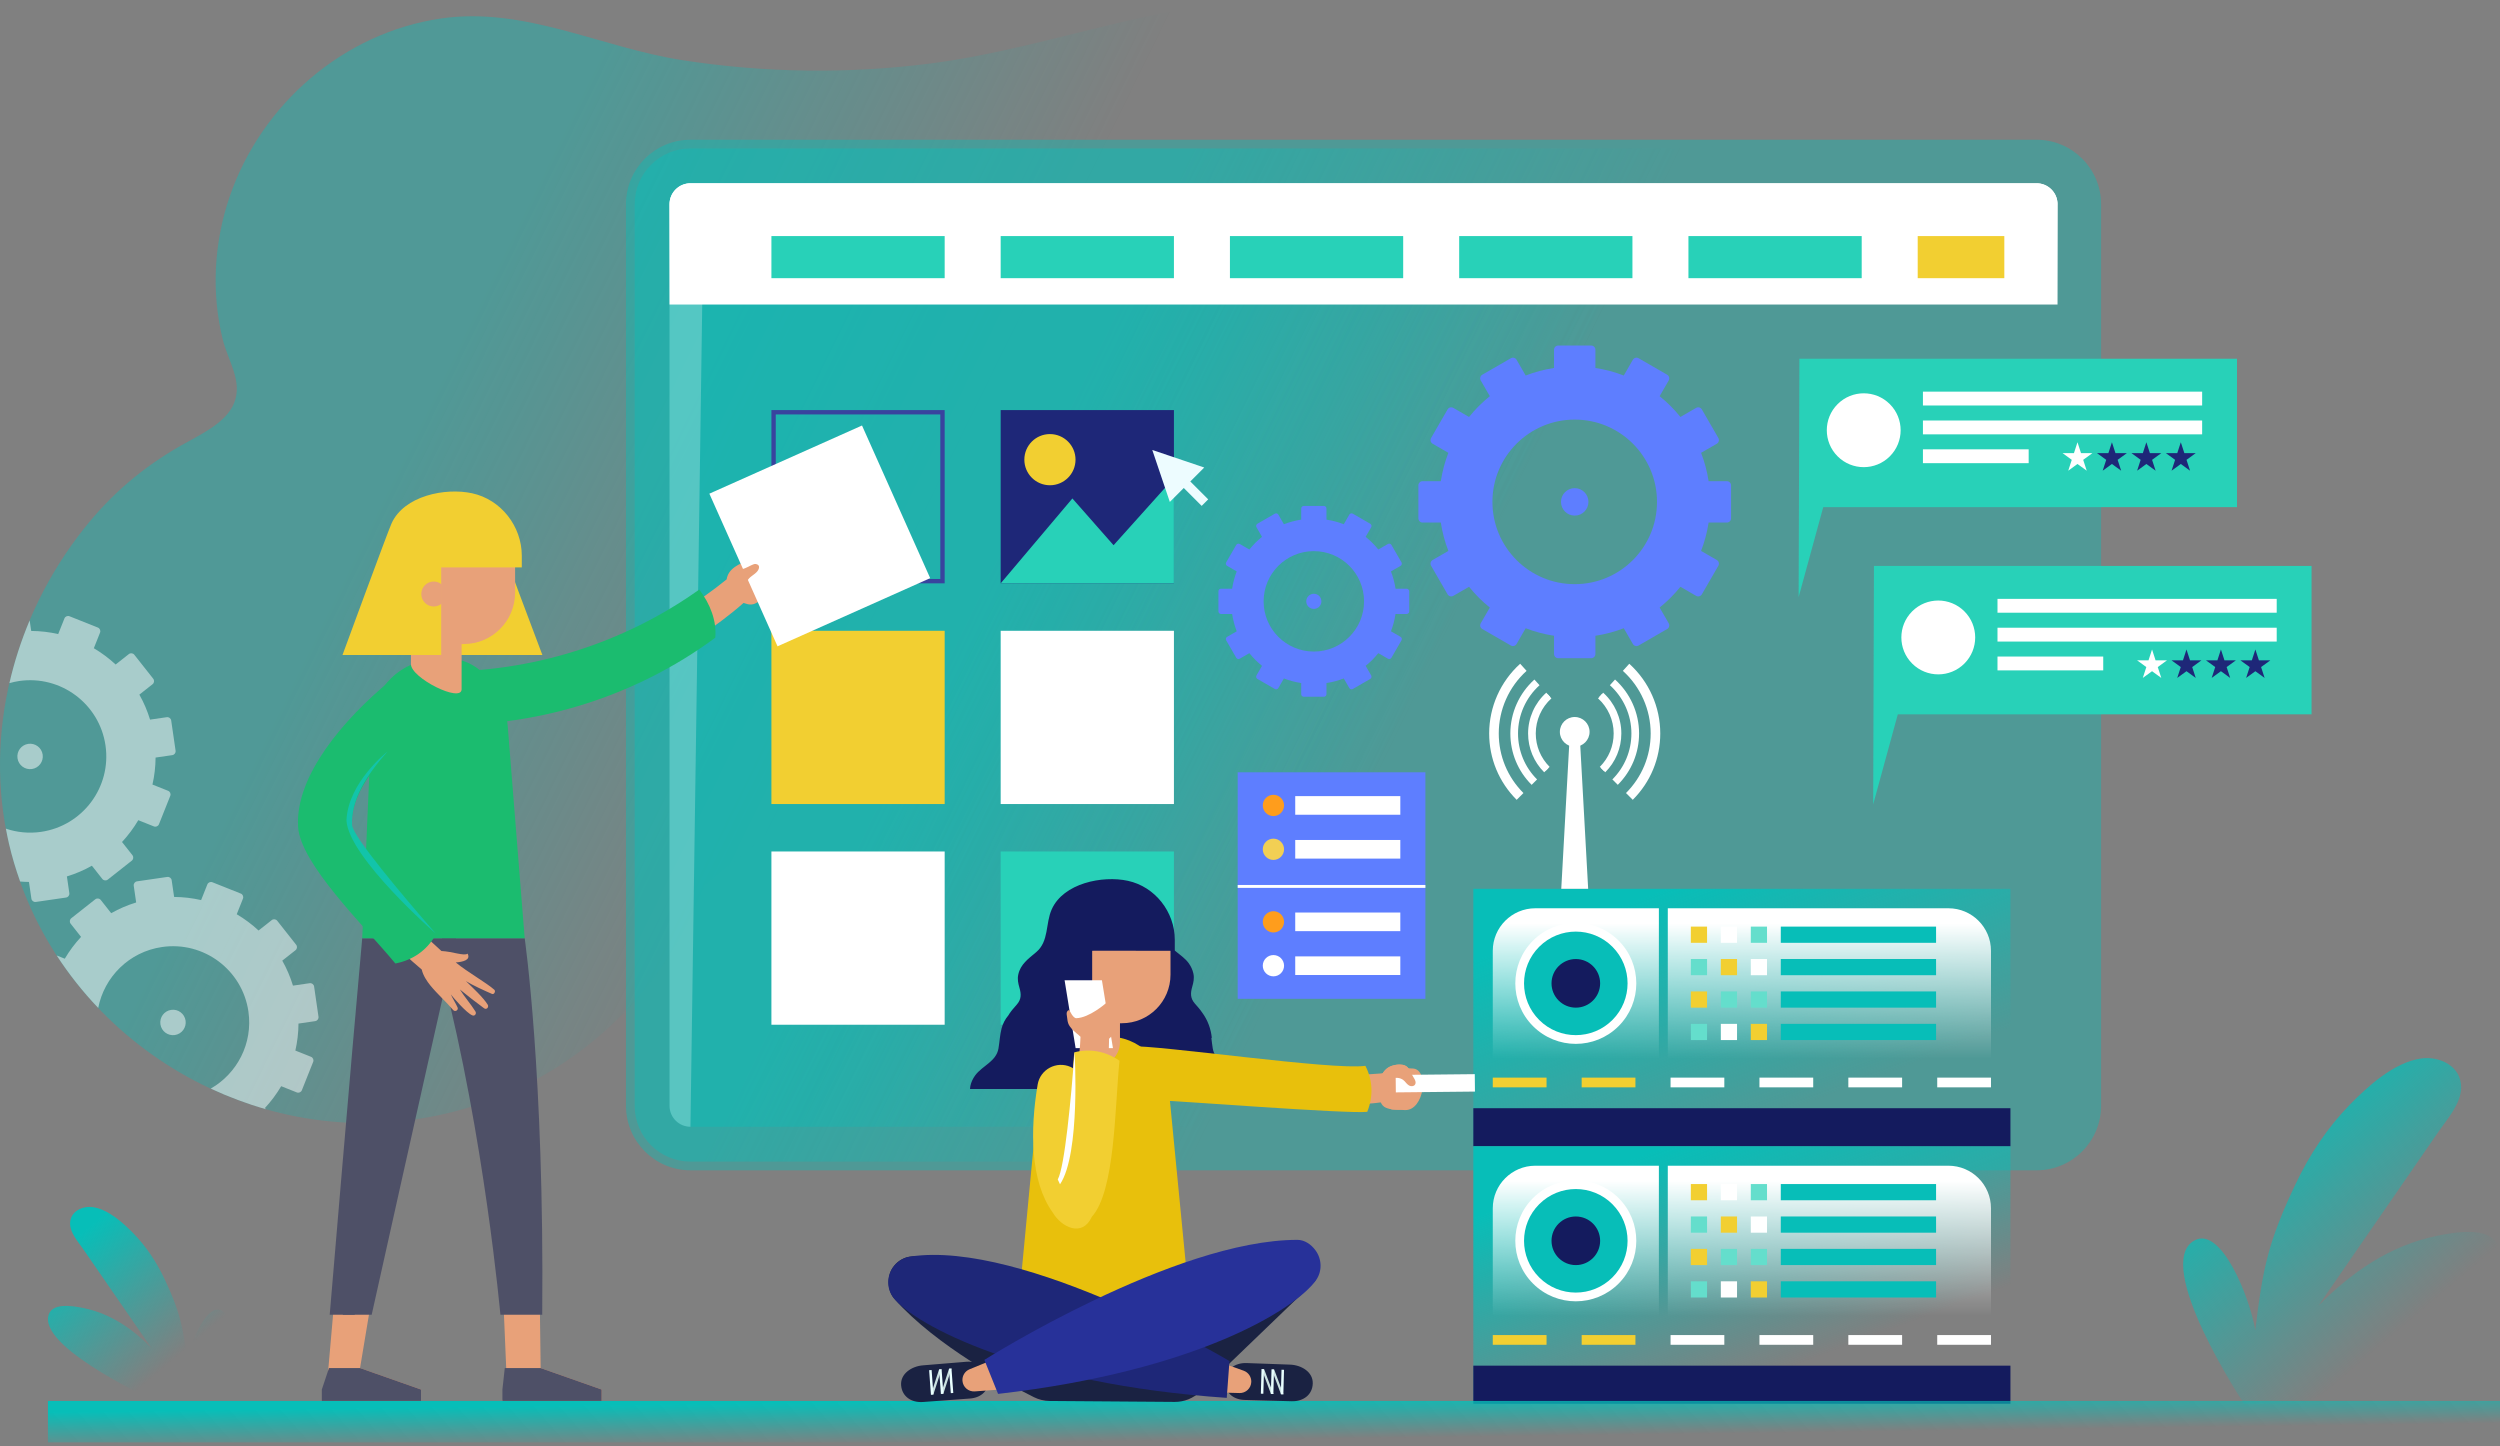 <?xml version="1.0" encoding="UTF-8"?>
<svg xmlns="http://www.w3.org/2000/svg" width="574" height="332" viewBox="0 0 574 332" fill="none">
  <rect x="0" y="0" width="574" height="332" fill="#808080" stroke="none"/>
  <path d="M329.675 6.763C319.755 2.846 309.062 0.571 298.455 0.097C269.439 -1.201 242.19 10.901 213.772 14.561C194.81 17.003 175.503 16.748 156.612 13.807C137.908 10.895 120.433 1.455 101.262 4.244C78.902 7.496 60.006 23.883 52.729 45.15C49.128 55.675 48.478 67.13 51.144 77.948C52.357 82.868 55.764 87.525 53.752 92.539C51.87 97.23 45.58 99.983 41.501 102.319C32.769 107.32 25.601 113.394 19.3 121.339C3.241 141.588 -3.828 168.303 2.051 193.675C11.695 235.298 53.242 263.136 95.34 257.013C126.664 252.457 151.383 231.071 161.673 203.349C175.347 192.462 188.402 180.923 201.004 171.088C231.837 147.025 262.543 137.762 300.667 132.158C324.284 128.687 349.562 122.284 364.438 103.615C392.748 68.087 366.866 21.449 329.675 6.763Z" fill="url(#paint0_linear_3060_4017)" fill-opacity="0.4"></path>
  <path d="M71.101 225.742L67.266 226.3C66.647 224.275 65.824 222.355 64.81 220.563L67.844 218.169C68.233 217.862 68.299 217.298 67.993 216.909L63.651 211.406C63.344 211.017 62.78 210.951 62.391 211.257L59.363 213.646C57.833 212.224 56.155 210.972 54.356 209.91L55.783 206.327C55.966 205.867 55.742 205.345 55.282 205.162L48.77 202.568C48.31 202.385 47.788 202.609 47.605 203.069L46.175 206.659C44.168 206.197 42.094 205.956 39.976 205.939L39.418 202.104C39.347 201.614 38.892 201.274 38.401 201.346L31.465 202.355C30.975 202.426 30.635 202.882 30.706 203.372L31.264 207.207C29.239 207.826 27.32 208.649 25.527 209.663L23.133 206.629C22.826 206.24 22.262 206.174 21.873 206.481L16.37 210.823C15.981 211.13 15.915 211.694 16.221 212.083L18.61 215.11C17.188 216.64 15.936 218.318 14.875 220.117L13.018 219.377C15.825 223.695 19.023 227.722 22.551 231.424C23.929 224.323 29.636 218.535 37.198 217.435C46.763 216.044 55.645 222.67 57.036 232.234C58.102 239.564 54.45 246.48 48.385 249.944C52.466 251.845 56.695 253.439 61.045 254.676L60.825 254.397C62.247 252.867 63.499 251.189 64.561 249.39L68.144 250.818C68.604 251.001 69.126 250.777 69.309 250.317L71.904 243.805C72.087 243.345 71.863 242.823 71.403 242.64L67.813 241.21C68.275 239.203 68.516 237.129 68.533 235.011L72.368 234.453C72.858 234.382 73.198 233.927 73.126 233.436L72.117 226.499C72.047 226.011 71.592 225.671 71.101 225.742Z" fill="white" fill-opacity="0.5"></path>
  <path d="M39.299 231.867C37.703 232.099 36.597 233.581 36.83 235.177C37.062 236.773 38.544 237.879 40.14 237.646C41.736 237.414 42.842 235.932 42.609 234.336C42.377 232.741 40.895 231.635 39.299 231.867Z" fill="white" fill-opacity="0.5"></path>
  <path d="M15.919 205.062L15.361 201.227C17.386 200.608 19.306 199.785 21.098 198.771L23.492 201.805C23.799 202.194 24.363 202.261 24.752 201.954L30.255 197.611C30.644 197.304 30.71 196.74 30.404 196.351L28.015 193.323C29.437 191.793 30.689 190.115 31.751 188.316L35.334 189.744C35.794 189.927 36.316 189.703 36.499 189.243L39.093 182.731C39.276 182.271 39.052 181.749 38.592 181.566L35.002 180.136C35.464 178.129 35.705 176.055 35.722 173.937L39.557 173.379C40.047 173.308 40.387 172.853 40.315 172.362L39.306 165.425C39.235 164.935 38.78 164.595 38.289 164.667L34.454 165.225C33.835 163.2 33.012 161.28 31.998 159.488L35.032 157.094C35.421 156.787 35.487 156.223 35.18 155.834L30.838 150.331C30.531 149.942 29.967 149.876 29.578 150.182L26.55 152.571C25.02 151.149 23.342 149.897 21.543 148.835L22.97 145.252C23.153 144.792 22.929 144.27 22.469 144.087L15.957 141.493C15.497 141.31 14.975 141.534 14.792 141.994L13.362 145.584C11.355 145.122 9.281 144.881 7.163 144.864L6.81 142.44C4.846 147.108 3.287 151.932 2.157 156.851C2.882 156.647 3.621 156.472 4.386 156.36C13.951 154.969 22.833 161.595 24.224 171.159C25.615 180.724 18.989 189.606 9.424 190.997C6.613 191.406 3.868 191.107 1.348 190.26C1.56 191.401 1.788 192.539 2.051 193.675C2.742 196.659 3.616 199.563 4.624 202.399C5.295 202.451 5.968 202.488 6.649 202.493L7.207 206.328C7.278 206.818 7.734 207.158 8.224 207.086L15.161 206.077C15.651 206.007 15.991 205.552 15.919 205.062Z" fill="white" fill-opacity="0.5"></path>
  <path d="M9.797 173.258C9.565 171.662 8.083 170.556 6.487 170.789C4.891 171.021 3.785 172.503 4.018 174.099C4.25 175.695 5.732 176.801 7.328 176.568C8.923 176.336 10.029 174.854 9.797 173.258Z" fill="white" fill-opacity="0.5"></path>
  <path d="M158.528 268.704C150.365 268.704 143.723 262.063 143.723 253.899V46.891C143.723 38.727 150.365 32.086 158.528 32.086H467.605C475.768 32.086 482.41 38.727 482.41 46.891V253.9C482.41 262.064 475.768 268.705 467.605 268.705L158.528 268.704Z" fill="url(#paint1_linear_3060_4017)" fill-opacity="0.4"></path>
  <path d="M467.604 266.705H158.528C151.456 266.705 145.723 260.972 145.723 253.9V46.891C145.723 39.819 151.456 34.086 158.528 34.086H467.605C474.677 34.086 480.41 39.819 480.41 46.891V253.9C480.409 260.972 474.676 266.705 467.604 266.705Z" fill="url(#paint2_linear_3060_4017)" fill-opacity="0.4"></path>
  <path d="M158.528 258.704C155.879 258.704 153.723 256.549 153.723 253.899V46.891C153.723 44.242 155.878 42.086 158.528 42.086H467.605C470.254 42.086 472.41 44.241 472.41 46.891V253.9C472.41 256.549 470.255 258.705 467.605 258.705L158.528 258.704Z" fill="url(#paint3_linear_3060_4017)" fill-opacity="0.4"></path>
  <path d="M472.409 69.927V46.891C472.409 44.242 470.254 42.086 467.604 42.086H158.528C155.879 42.086 153.723 44.241 153.723 46.891V69.927H472.409Z" fill="white"></path>
  <path d="M472.409 69.927V46.891C472.409 44.242 470.254 42.086 467.604 42.086H158.528C155.879 42.086 153.723 44.241 153.723 46.891V69.927H472.409Z" fill="url(#paint4_linear_3060_4017)"></path>
  <path opacity="0.25" d="M158.528 258.704C155.879 258.704 153.723 256.549 153.723 253.899V46.891C153.723 44.242 155.878 42.086 158.528 42.086H467.605C470.254 42.086 472.41 44.241 472.41 46.891L161.518 49.927L158.528 258.704Z" fill="white"></path>
  <path d="M461.597 204.07H338.276V263.182H461.597V204.07Z" fill="url(#paint5_linear_3060_4017)"></path>
  <path d="M461.597 254.445H338.276V263.181H461.597V254.445Z" fill="#141B5E"></path>
  <path d="M380.879 208.539H352.509C347.123 208.539 342.741 212.921 342.741 218.307V243.018H380.879V208.539Z" fill="url(#paint6_linear_3060_4017)"></path>
  <path d="M447.365 208.539H382.925V243.018H457.132V218.307C457.133 212.921 452.751 208.539 447.365 208.539Z" fill="url(#paint7_linear_3060_4017)"></path>
  <path d="M391.94 212.75H388.219V216.471H391.94V212.75Z" fill="#F2CF31"></path>
  <path d="M391.94 220.188H388.219V223.908H391.94V220.188Z" fill="#64DECC"></path>
  <path d="M391.94 227.633H388.219V231.354H391.94V227.633Z" fill="#F2CF31"></path>
  <path d="M391.94 235.078H388.219V238.799H391.94V235.078Z" fill="#64DECC"></path>
  <path d="M398.823 212.75H395.102V216.471H398.823V212.75Z" fill="white"></path>
  <path d="M398.823 220.188H395.102V223.908H398.823V220.188Z" fill="#F2CF31"></path>
  <path d="M398.823 227.633H395.102V231.354H398.823V227.633Z" fill="#64DECC"></path>
  <path d="M398.823 235.078H395.102V238.799H398.823V235.078Z" fill="white"></path>
  <path d="M405.707 212.75H401.986V216.471H405.707V212.75Z" fill="#64DECC"></path>
  <path d="M405.707 220.188H401.986V223.908H405.707V220.188Z" fill="white"></path>
  <path d="M405.707 227.633H401.986V231.354H405.707V227.633Z" fill="#64DECC"></path>
  <path d="M405.707 235.078H401.986V238.799H405.707V235.078Z" fill="#F2CF31"></path>
  <path d="M444.522 212.75H408.869V216.471H444.522V212.75Z" fill="#07BEB8"></path>
  <path d="M444.522 220.188H408.869V223.908H444.522V220.188Z" fill="#07BEB8"></path>
  <path d="M444.522 227.633H408.869V231.354H444.522V227.633Z" fill="#07BEB8"></path>
  <path d="M444.522 235.078H408.869V238.799H444.522V235.078Z" fill="#07BEB8"></path>
  <path d="M371.627 235.604C377.052 230.179 377.052 221.384 371.627 215.959C366.202 210.534 357.407 210.534 351.982 215.959C346.558 221.384 346.558 230.179 351.982 235.604C357.407 241.028 366.202 241.028 371.627 235.604Z" fill="white"></path>
  <path d="M370.209 234.186C374.851 229.544 374.851 222.018 370.209 217.377C365.568 212.735 358.042 212.735 353.4 217.377C348.758 222.018 348.758 229.544 353.4 234.186C358.042 238.828 365.568 238.828 370.209 234.186Z" fill="#07BEB8"></path>
  <path d="M356.229 225.776C356.229 222.694 358.728 220.195 361.81 220.195C364.892 220.195 367.391 222.694 367.391 225.776C367.391 228.858 364.892 231.357 361.81 231.357C358.728 231.357 356.229 228.858 356.229 225.776Z" fill="#141B5E"></path>
  <path d="M355.086 247.422H342.741V249.654H355.086V247.422Z" fill="#F2CF31"></path>
  <path d="M375.496 247.422H363.151V249.654H375.496V247.422Z" fill="#F2CF31"></path>
  <path d="M395.905 247.422H383.56V249.654H395.905V247.422Z" fill="white"></path>
  <path d="M416.314 247.422H403.969V249.654H416.314V247.422Z" fill="white"></path>
  <path d="M436.723 247.422H424.378V249.654H436.723V247.422Z" fill="white"></path>
  <path d="M457.132 247.422H444.787V249.654H457.132V247.422Z" fill="white"></path>
  <path d="M461.597 263.18H338.276V322.292H461.597V263.18Z" fill="url(#paint8_linear_3060_4017)"></path>
  <path d="M461.597 313.555H338.276V322.291H461.597V313.555Z" fill="#141B5E"></path>
  <path d="M380.879 267.648H352.509C347.123 267.648 342.741 272.03 342.741 277.416V302.127H380.879V267.648Z" fill="url(#paint9_linear_3060_4017)"></path>
  <path d="M447.365 267.648H382.925V302.127H457.132V277.416C457.133 272.03 452.751 267.648 447.365 267.648Z" fill="url(#paint10_linear_3060_4017)"></path>
  <path d="M391.94 271.859H388.219V275.58H391.94V271.859Z" fill="#F2CF31"></path>
  <path d="M391.94 279.305H388.219V283.026H391.94V279.305Z" fill="#64DECC"></path>
  <path d="M391.94 286.742H388.219V290.463H391.94V286.742Z" fill="#F2CF31"></path>
  <path d="M391.94 294.188H388.219V297.908H391.94V294.188Z" fill="#64DECC"></path>
  <path d="M398.823 271.859H395.102V275.58H398.823V271.859Z" fill="white"></path>
  <path d="M398.823 279.305H395.102V283.026H398.823V279.305Z" fill="#F2CF31"></path>
  <path d="M398.823 286.742H395.102V290.463H398.823V286.742Z" fill="#64DECC"></path>
  <path d="M398.823 294.188H395.102V297.908H398.823V294.188Z" fill="white"></path>
  <path d="M405.707 271.859H401.986V275.58H405.707V271.859Z" fill="#64DECC"></path>
  <path d="M405.707 279.305H401.986V283.026H405.707V279.305Z" fill="white"></path>
  <path d="M405.707 286.742H401.986V290.463H405.707V286.742Z" fill="#64DECC"></path>
  <path d="M405.707 294.188H401.986V297.908H405.707V294.188Z" fill="#F2CF31"></path>
  <path d="M444.522 271.859H408.869V275.58H444.522V271.859Z" fill="#07BEB8"></path>
  <path d="M444.522 279.305H408.869V283.026H444.522V279.305Z" fill="#07BEB8"></path>
  <path d="M444.522 286.742H408.869V290.463H444.522V286.742Z" fill="#07BEB8"></path>
  <path d="M444.522 294.188H408.869V297.908H444.522V294.188Z" fill="#07BEB8"></path>
  <path d="M371.627 294.713C377.051 289.288 377.051 280.493 371.627 275.068C366.202 269.644 357.407 269.644 351.982 275.068C346.557 280.493 346.557 289.288 351.982 294.713C357.407 300.138 366.202 300.138 371.627 294.713Z" fill="white"></path>
  <path d="M370.209 293.295C374.851 288.653 374.851 281.128 370.209 276.486C365.567 271.844 358.041 271.844 353.4 276.486C348.758 281.128 348.758 288.654 353.4 293.295C358.041 297.937 365.567 297.937 370.209 293.295Z" fill="#07BEB8"></path>
  <path d="M356.229 284.886C356.229 281.804 358.728 279.305 361.81 279.305C364.892 279.305 367.391 281.804 367.391 284.886C367.391 287.968 364.892 290.467 361.81 290.467C358.728 290.467 356.229 287.968 356.229 284.886Z" fill="#141B5E"></path>
  <path d="M355.086 306.531H342.741V308.763H355.086V306.531Z" fill="#F2CF31"></path>
  <path d="M375.496 306.531H363.151V308.763H375.496V306.531Z" fill="#F2CF31"></path>
  <path d="M395.905 306.531H383.56V308.763H395.905V306.531Z" fill="white"></path>
  <path d="M416.314 306.531H403.969V308.763H416.314V306.531Z" fill="white"></path>
  <path d="M436.723 306.531H424.378V308.763H436.723V306.531Z" fill="white"></path>
  <path d="M457.132 306.531H444.787V308.763H457.132V306.531Z" fill="white"></path>
  <path d="M348.226 183.641C344.155 179.57 341.914 174.157 341.914 168.399C341.914 162.313 344.507 156.481 349.029 152.398L350.504 154.031C346.444 157.697 344.115 162.934 344.115 168.398C344.115 173.568 346.128 178.428 349.784 182.083L348.226 183.641Z" fill="white"></path>
  <path d="M354.857 177.007C352.557 174.707 351.291 171.649 351.291 168.397C351.291 164.969 352.759 161.678 355.319 159.367L355.909 160.02C353.534 162.165 352.172 165.218 352.172 168.397C352.172 171.415 353.347 174.251 355.481 176.385L354.857 177.007Z" fill="white"></path>
  <path d="M351.666 180.202C348.513 177.05 346.777 172.858 346.777 168.4C346.777 163.702 348.789 159.191 352.297 156.023L353.477 157.329C350.338 160.164 348.538 164.199 348.538 168.4C348.538 172.388 350.091 176.138 352.911 178.958L351.666 180.202Z" fill="white"></path>
  <path d="M354.546 177.318C352.163 174.935 350.85 171.766 350.85 168.396C350.85 164.844 352.371 161.433 355.023 159.039L356.203 160.346C353.92 162.407 352.611 165.341 352.611 168.396C352.611 171.296 353.74 174.022 355.79 176.073L354.546 177.318Z" fill="white"></path>
  <path d="M374.883 183.639L373.327 182.083C376.982 178.428 378.996 173.568 378.996 168.398C378.996 162.934 376.667 157.697 372.607 154.031L374.082 152.398C378.603 156.481 381.197 162.313 381.197 168.399C381.197 174.155 378.954 179.568 374.883 183.639Z" fill="white"></path>
  <path d="M368.252 177.007L367.629 176.385C369.763 174.251 370.938 171.414 370.938 168.397C370.938 165.218 369.576 162.165 367.201 160.02L367.791 159.367C370.351 161.679 371.819 164.97 371.819 168.397C371.819 171.649 370.552 174.707 368.252 177.007Z" fill="white"></path>
  <path d="M371.444 180.197L370.199 178.952C373.019 176.132 374.572 172.383 374.572 168.394C374.572 164.193 372.771 160.158 369.632 157.323L370.812 156.016C374.321 159.184 376.333 163.696 376.333 168.394C376.333 172.854 374.597 177.045 371.444 180.197Z" fill="white"></path>
  <path d="M368.563 177.318L367.318 176.073C369.368 174.022 370.498 171.296 370.498 168.396C370.498 165.342 369.189 162.408 366.906 160.345L368.086 159.039C370.738 161.434 372.259 164.844 372.259 168.396C372.26 171.767 370.946 174.935 368.563 177.318Z" fill="white"></path>
  <path d="M361.555 171.447C363.439 171.447 364.966 169.92 364.966 168.036C364.966 166.152 363.439 164.625 361.555 164.625C359.671 164.625 358.144 166.152 358.144 168.036C358.144 169.92 359.671 171.447 361.555 171.447Z" fill="white"></path>
  <path d="M364.642 204.07H358.467L360.455 168.039H362.655L364.642 204.07Z" fill="white"></path>
  <path d="M573.946 287.346C573.048 281.225 564.012 282.841 559.632 283.729C548.721 285.94 539.886 292.132 532.293 299.818L552.041 271.194C554.675 267.376 557.308 263.559 559.942 259.741C561.919 256.875 565.017 253.465 565.077 249.739C565.156 244.806 560.132 242.383 555.768 243.044C549.63 243.973 543.699 249.363 539.5 253.654C534.325 258.943 530.203 265.231 527.041 271.903C520.843 284.98 519.497 291.135 517.818 305.423C516.519 297.741 509.979 281.513 503.894 284.785C493.954 290.129 515.229 322.296 515.229 322.296H528.529C528.529 322.294 575.955 301.044 573.946 287.346Z" fill="url(#paint11_linear_3060_4017)"></path>
  <path d="M11.044 302.394C11.555 298.909 16.7 299.829 19.194 300.335C25.406 301.594 30.436 305.12 34.76 309.495L23.516 293.198C22.017 291.024 20.517 288.851 19.017 286.677C17.891 285.045 16.127 283.104 16.093 280.982C16.048 278.173 18.908 276.794 21.393 277.17C24.888 277.699 28.265 280.767 30.656 283.211C33.602 286.222 35.949 289.803 37.749 293.601C41.278 301.047 42.044 304.551 43 312.686C43.74 308.312 47.463 299.073 50.928 300.935C56.587 303.978 44.475 322.292 44.475 322.292H36.903C36.903 322.292 9.9 310.193 11.044 302.394Z" fill="url(#paint12_linear_3060_4017)"></path>
  <path d="M574.008 321.656H11.008V331.175H574.008V321.656Z" fill="url(#paint13_linear_3060_4017)"></path>
  <path d="M216.896 54.203H177.117V63.87H216.896V54.203Z" fill="#28D1B8"></path>
  <path d="M269.533 54.203H229.754V63.87H269.533V54.203Z" fill="#28D1B8"></path>
  <path d="M322.171 54.203H282.392V63.87H322.171V54.203Z" fill="#28D1B8"></path>
  <path d="M374.808 54.203H335.029V63.87H374.808V54.203Z" fill="#28D1B8"></path>
  <path d="M427.445 54.203H387.666V63.87H427.445V54.203Z" fill="#28D1B8"></path>
  <path d="M460.193 54.203H440.304V63.87H460.193V54.203Z" fill="#F2CF31"></path>
  <path d="M513.616 116.439H418.616L412.965 137.102L413.141 82.367H513.616V116.439Z" fill="#28D1B8"></path>
  <path d="M505.612 89.922H441.505V93.101H505.612V89.922Z" fill="white"></path>
  <path d="M505.612 96.547H441.505V99.726H505.612V96.547Z" fill="white"></path>
  <path d="M465.782 103.164H441.505V106.343H465.782V103.164Z" fill="white"></path>
  <path d="M433.905 104.775C437.215 101.465 437.215 96.098 433.905 92.787C430.594 89.477 425.227 89.477 421.916 92.787C418.606 96.098 418.606 101.465 421.916 104.775C425.227 108.086 430.594 108.086 433.905 104.775Z" fill="white"></path>
  <path d="M476.99 101.539L477.801 104.035H480.425L478.302 105.577L479.113 108.073L476.99 106.53L474.867 108.073L475.678 105.577L473.555 104.035H476.179L476.99 101.539Z" fill="white"></path>
  <path d="M484.898 101.539L485.709 104.035H488.333L486.21 105.577L487.021 108.073L484.898 106.53L482.775 108.073L483.586 105.577L481.463 104.035H484.087L484.898 101.539Z" fill="#1E2778"></path>
  <path d="M492.806 101.539L493.617 104.035H496.241L494.118 105.577L494.929 108.073L492.806 106.53L490.683 108.073L491.494 105.577L489.371 104.035H491.995L492.806 101.539Z" fill="#1E2778"></path>
  <path d="M500.714 101.539L501.525 104.035H504.149L502.026 105.577L502.837 108.073L500.714 106.53L498.591 108.073L499.402 105.577L497.279 104.035H499.903L500.714 101.539Z" fill="#1E2778"></path>
  <path d="M530.735 164.017H435.735L430.084 184.679L430.26 129.945H530.735V164.017Z" fill="#28D1B8"></path>
  <path d="M522.732 137.5H458.625V140.679H522.732V137.5Z" fill="white"></path>
  <path d="M522.732 144.125H458.625V147.304H522.732V144.125Z" fill="white"></path>
  <path d="M482.902 150.742H458.625V153.921H482.902V150.742Z" fill="white"></path>
  <path d="M451.023 152.353C454.333 149.043 454.333 143.676 451.023 140.365C447.712 137.055 442.345 137.055 439.035 140.365C435.724 143.676 435.724 149.043 439.035 152.353C442.345 155.664 447.712 155.664 451.023 152.353Z" fill="white"></path>
  <path d="M494.109 149.117L494.92 151.613H497.544L495.421 153.156L496.232 155.652L494.109 154.109L491.986 155.652L492.797 153.156L490.674 151.613H493.298L494.109 149.117Z" fill="white"></path>
  <path d="M502.017 149.117L502.828 151.613H505.452L503.329 153.156L504.14 155.652L502.017 154.109L499.894 155.652L500.705 153.156L498.582 151.613H501.206L502.017 149.117Z" fill="#1E2778"></path>
  <path d="M509.925 149.117L510.736 151.613H513.36L511.237 153.156L512.048 155.652L509.925 154.109L507.802 155.652L508.613 153.156L506.49 151.613H509.114L509.925 149.117Z" fill="#1E2778"></path>
  <path d="M517.833 149.117L518.644 151.613H521.268L519.145 153.156L519.956 155.652L517.833 154.109L515.71 155.652L516.521 153.156L514.398 151.613H517.022L517.833 149.117Z" fill="#1E2778"></path>
  <path d="M366.307 150.156V145.972C368.567 145.625 370.745 145.045 372.817 144.24L374.903 147.853C375.17 148.316 375.762 148.475 376.226 148.207L382.779 144.423C383.242 144.156 383.401 143.563 383.134 143.1L381.052 139.494C382.809 138.08 384.407 136.483 385.821 134.725L389.427 136.807C389.89 137.074 390.482 136.916 390.75 136.453L394.534 129.9C394.801 129.437 394.643 128.845 394.179 128.577L390.566 126.491C391.371 124.419 391.952 122.241 392.298 119.981H396.482C397.017 119.981 397.45 119.548 397.45 119.013V111.446C397.45 110.911 397.017 110.478 396.482 110.478H392.298C391.951 108.218 391.371 106.04 390.566 103.968L394.179 101.882C394.642 101.615 394.801 101.022 394.534 100.559L390.75 94.006C390.483 93.543 389.89 93.384 389.427 93.652L385.821 95.734C384.407 93.977 382.809 92.379 381.052 90.965L383.134 87.359C383.401 86.896 383.243 86.304 382.779 86.036L376.226 82.253C375.763 81.986 375.171 82.144 374.903 82.607L372.817 86.22C370.745 85.415 368.567 84.835 366.307 84.488V80.304C366.307 79.769 365.874 79.336 365.339 79.336H357.772C357.237 79.336 356.804 79.77 356.804 80.304V84.488C354.544 84.835 352.366 85.415 350.294 86.22L348.208 82.607C347.941 82.144 347.348 81.985 346.885 82.253L340.332 86.036C339.869 86.303 339.71 86.896 339.978 87.359L342.06 90.965C340.303 92.379 338.705 93.977 337.291 95.734L333.685 93.652C333.222 93.385 332.63 93.543 332.362 94.006L328.578 100.559C328.311 101.022 328.469 101.614 328.932 101.882L332.545 103.968C331.74 106.04 331.159 108.219 330.812 110.478H326.628C326.093 110.478 325.66 110.912 325.66 111.446V119.013C325.66 119.548 326.094 119.981 326.628 119.981H330.812C331.159 122.241 331.739 124.419 332.545 126.491L328.932 128.577C328.469 128.844 328.31 129.437 328.578 129.9L332.362 136.453C332.629 136.916 333.221 137.075 333.685 136.807L337.291 134.725C338.705 136.482 340.303 138.08 342.06 139.494L339.978 143.1C339.711 143.563 339.869 144.155 340.332 144.423L346.885 148.207C347.348 148.474 347.94 148.316 348.208 147.853L350.294 144.24C352.366 145.045 354.544 145.626 356.804 145.972V150.156C356.804 150.691 357.238 151.124 357.772 151.124H365.339C365.873 151.125 366.307 150.691 366.307 150.156ZM342.662 115.23C342.662 104.796 351.121 96.337 361.555 96.337C371.989 96.337 380.448 104.796 380.448 115.23C380.448 125.664 371.989 134.123 361.555 134.123C351.12 134.123 342.662 125.665 342.662 115.23Z" fill="#5E7EFF"></path>
  <path d="M361.555 112.078C363.296 112.078 364.707 113.49 364.707 115.231C364.707 116.972 363.296 118.383 361.555 118.383C359.814 118.383 358.403 116.972 358.403 115.231C358.402 113.489 359.814 112.078 361.555 112.078Z" fill="#5E7EFF"></path>
  <path d="M304.556 159.381V156.828C305.935 156.616 307.264 156.262 308.529 155.771L309.802 157.976C309.965 158.259 310.326 158.355 310.609 158.192L314.608 155.883C314.891 155.72 314.987 155.358 314.824 155.076L313.554 152.876C314.626 152.013 315.601 151.038 316.464 149.966L318.664 151.236C318.947 151.399 319.308 151.302 319.471 151.02L321.78 147.021C321.943 146.738 321.846 146.377 321.564 146.214L319.359 144.941C319.85 143.677 320.205 142.347 320.416 140.968H322.969C323.295 140.968 323.56 140.704 323.56 140.377V135.759C323.56 135.433 323.296 135.168 322.969 135.168H320.416C320.204 133.789 319.85 132.46 319.359 131.195L321.564 129.922C321.847 129.759 321.943 129.397 321.78 129.115L319.471 125.116C319.308 124.833 318.946 124.736 318.664 124.9L316.464 126.17C315.601 125.098 314.626 124.123 313.554 123.26L314.824 121.06C314.987 120.777 314.89 120.416 314.608 120.253L310.609 117.944C310.326 117.781 309.965 117.878 309.802 118.16L308.529 120.365C307.265 119.874 305.935 119.519 304.556 119.308V116.755C304.556 116.429 304.292 116.164 303.965 116.164H299.347C299.021 116.164 298.756 116.428 298.756 116.755V119.308C297.377 119.52 296.048 119.874 294.783 120.365L293.51 118.16C293.347 117.877 292.985 117.781 292.703 117.944L288.704 120.253C288.421 120.416 288.325 120.778 288.488 121.06L289.758 123.26C288.686 124.123 287.711 125.098 286.848 126.17L284.648 124.9C284.365 124.737 284.004 124.834 283.841 125.116L281.532 129.115C281.369 129.398 281.466 129.759 281.748 129.922L283.953 131.195C283.462 132.459 283.108 133.789 282.896 135.168H280.343C280.017 135.168 279.752 135.432 279.752 135.759V140.377C279.752 140.703 280.017 140.968 280.343 140.968H282.896C283.108 142.347 283.462 143.676 283.953 144.941L281.748 146.214C281.465 146.377 281.369 146.739 281.532 147.021L283.841 151.02C284.004 151.302 284.365 151.399 284.648 151.236L286.848 149.966C287.711 151.038 288.686 152.013 289.758 152.876L288.488 155.076C288.325 155.359 288.422 155.72 288.704 155.883L292.703 158.192C292.986 158.355 293.347 158.258 293.51 157.976L294.783 155.771C296.047 156.262 297.377 156.617 298.756 156.828V159.381C298.756 159.707 299.021 159.972 299.347 159.972H303.965C304.291 159.972 304.556 159.707 304.556 159.381ZM290.127 138.068C290.127 131.701 295.289 126.539 301.656 126.539C308.023 126.539 313.185 131.701 313.185 138.068C313.185 144.435 308.023 149.597 301.656 149.597C295.289 149.597 290.127 144.435 290.127 138.068Z" fill="#5E7EFF"></path>
  <path d="M303.397 138.069C303.397 139.031 302.617 139.81 301.656 139.81C300.695 139.81 299.915 139.03 299.915 138.069C299.915 137.107 300.695 136.328 301.656 136.328C302.617 136.328 303.397 137.107 303.397 138.069Z" fill="#5E7EFF"></path>
  <path d="M327.272 177.32H284.175V229.328H327.272V177.32Z" fill="#5E7EFF"></path>
  <path d="M292.377 187.372C293.726 187.372 294.821 186.278 294.821 184.928C294.821 183.579 293.726 182.484 292.377 182.484C291.027 182.484 289.933 183.579 289.933 184.928C289.933 186.278 291.027 187.372 292.377 187.372Z" fill="#FF9D1C"></path>
  <path d="M321.513 182.789H297.385V187.065H321.513V182.789Z" fill="white"></path>
  <path d="M292.377 197.443C293.726 197.443 294.821 196.348 294.821 194.999C294.821 193.649 293.726 192.555 292.377 192.555C291.027 192.555 289.933 193.649 289.933 194.999C289.933 196.348 291.027 197.443 292.377 197.443Z" fill="#F2CF54"></path>
  <path d="M321.513 192.859H297.385V197.135H321.513V192.859Z" fill="white"></path>
  <path d="M292.377 214.099C293.726 214.099 294.821 213.005 294.821 211.655C294.821 210.305 293.726 209.211 292.377 209.211C291.027 209.211 289.933 210.305 289.933 211.655C289.933 213.005 291.027 214.099 292.377 214.099Z" fill="#FF9D1C"></path>
  <path d="M321.513 209.516H297.385V213.792H321.513V209.516Z" fill="white"></path>
  <path d="M292.377 224.169C293.726 224.169 294.821 223.075 294.821 221.725C294.821 220.375 293.726 219.281 292.377 219.281C291.027 219.281 289.933 220.375 289.933 221.725C289.933 223.075 291.027 224.169 292.377 224.169Z" fill="white"></path>
  <path d="M321.513 219.586H297.385V223.862H321.513V219.586Z" fill="white"></path>
  <path d="M284.175 203.523H327.272" stroke="white" stroke-width="0.667" stroke-miterlimit="10"></path>
  <path d="M269.533 94.156H229.754V133.935H269.533V94.156Z" fill="#1E2778"></path>
  <path d="M269.533 133.937H229.754L246.221 114.444L255.674 125.184L269.533 109.734V133.937Z" fill="#28D1B8"></path>
  <path d="M241.065 111.414C244.31 111.414 246.94 108.784 246.94 105.539C246.94 102.294 244.31 99.664 241.065 99.664C237.82 99.664 235.19 102.294 235.19 105.539C235.19 108.784 237.82 111.414 241.065 111.414Z" fill="#F2CF31"></path>
  <path d="M269.533 144.828H229.754V184.607H269.533V144.828Z" fill="white"></path>
  <path d="M269.533 195.5H229.754V235.279H269.533V195.5Z" fill="#28D1B8"></path>
  <path d="M215.896 95.156V132.935H178.117V95.156H215.896ZM216.896 94.156H177.117V133.935H216.896V94.156Z" fill="#39439E"></path>
  <path d="M216.896 144.828H177.117V184.607H216.896V144.828Z" fill="#F2CF31"></path>
  <path d="M216.896 195.5H177.117V235.279H216.896V195.5Z" fill="white"></path>
  <path d="M264.562 103.312L268.592 115.243L271.795 112.04L275.906 116.151L277.402 114.655L273.29 110.544L276.493 107.341L264.562 103.312Z" fill="#EDFCFF"></path>
  <path d="M284.928 249.531C284.919 249.477 284.921 249.426 284.91 249.371C284.731 248.492 284.347 247.666 283.821 246.941C282.174 244.673 278.954 243.734 278.448 240.722C278.313 239.917 278.229 239.104 278.125 238.294H278.236C278.027 236.249 277.301 234.23 276.031 232.503C275.543 231.767 274.929 231.1 274.318 230.393C273.277 229.187 273.316 228.029 273.736 226.554C274.026 225.536 274.23 224.642 274.014 223.577C273.835 222.698 273.451 221.872 272.925 221.147C271.278 218.879 268.058 217.94 267.552 214.928C267.296 213.401 267.232 211.844 266.843 210.339C266.386 208.572 265.42 207.148 263.958 206.056C261.947 204.555 259.532 203.68 257.037 203.32V238.294L261.784 249.531H284.928Z" fill="#141B5E"></path>
  <path d="M309.87 246.882C309.886 246.818 309.905 246.756 309.921 246.693C312.989 246.778 316.066 246.63 319.121 246.234C319.515 248.611 319.205 251.135 317.96 252.988C315.155 253.399 312.328 253.595 309.504 253.603C309.381 252.914 309.5 248.392 309.87 246.882Z" fill="#E8A179"></path>
  <path d="M322.941 244.851C323.69 245.411 323.979 246.454 324.498 247.289C324.764 247.716 325.127 248.243 324.994 248.776C324.868 249.281 324.363 249.466 323.89 249.366C323.322 249.246 322.892 248.819 322.654 248.291C322.784 249.737 322.898 251.206 322.698 252.649C322.568 253.589 322.533 254.553 321.492 254.73C320.511 254.897 318.671 254.708 317.819 254.123C316.774 253.405 316.671 251.857 316.62 250.715C316.517 248.367 317.066 245.596 319.546 244.724C320.341 244.444 321.242 244.345 322.074 244.486C322.423 244.546 322.705 244.674 322.941 244.851Z" fill="#E8A179"></path>
  <path d="M320.116 245.142L324.348 245.328C328.231 245.477 327.003 254.98 322.622 254.875L319.784 254.751C319.102 254.721 318.574 254.144 318.604 253.463C318.629 252.896 319.034 252.44 319.562 252.318C319.031 252.16 318.653 251.661 318.678 251.083C318.703 250.516 319.108 250.06 319.636 249.938C319.105 249.78 318.727 249.281 318.752 248.703C318.777 248.136 319.183 247.68 319.71 247.558C319.179 247.4 318.801 246.901 318.826 246.323C318.857 245.641 319.434 245.113 320.116 245.142Z" fill="#E8A179"></path>
  <path d="M338.608 246.625L320.443 246.812L320.484 250.812L338.649 250.625L338.608 246.625Z" fill="white"></path>
  <path d="M322.074 244.485C322.423 244.544 322.705 244.673 322.941 244.85C323.69 245.41 323.979 246.453 324.498 247.288C324.764 247.715 325.127 248.242 324.994 248.775C324.868 249.279 324.363 249.465 323.89 249.365C323.281 249.237 322.907 248.696 322.515 248.262C322.164 247.874 321.296 247.213 319.783 247.566C318.402 247.888 316.735 249.19 316.611 250.411C316.568 248.133 317.171 245.559 319.545 244.723C320.34 244.444 321.241 244.344 322.074 244.485Z" fill="#E8A179"></path>
  <path d="M259.417 240.227C265.749 239.869 306.024 245.799 313.495 244.716C315.202 248.034 315.348 251.714 313.917 255.276C309.573 255.802 268.494 252.614 267.03 252.709L259.417 240.227Z" fill="#E8C00C"></path>
  <path d="M253.51 238.047H254.612C254.903 238.047 255.192 238.055 255.481 238.07C262.572 238.45 268.097 245.156 268.559 252.177C268.594 252.699 273.09 298.736 273.09 298.736H233.927L238.354 252.177C238.589 244.319 244.711 238.456 252.716 238.066C252.98 238.054 253.245 238.047 253.51 238.047Z" fill="#E8C00C"></path>
  <path d="M244.439 215.536C244.439 208.903 249.753 203.511 256.356 203.385C263.17 203.255 268.747 208.961 268.747 215.776C268.747 218.185 268.747 221.033 268.747 223.786C268.747 229.944 263.755 234.935 257.597 234.935H257.144V239.291C257.144 242.325 254.684 244.785 251.65 244.785C248.616 244.785 246.156 242.325 246.156 239.291V231.878C246.156 227.314 245.787 222.74 244.754 218.294C244.548 217.407 244.439 216.484 244.439 215.536Z" fill="#E8A179"></path>
  <path d="M245.935 250.033L250.763 239.029V218.303C251.096 218.298 251.291 218.293 251.296 218.288L269.73 218.304V215.773C269.73 209.397 265.226 203.589 258.953 202.232C253.107 200.967 244.171 202.784 241.483 208.772C239.992 212.092 240.895 216.105 237.893 218.631C236.133 220.112 234.275 221.398 233.786 223.804C233.57 224.869 233.774 225.763 234.064 226.781C234.484 228.257 234.522 229.415 233.482 230.62C232.871 231.327 232.257 231.994 231.769 232.73C231.673 232.861 231.603 233.006 231.513 233.141C230.791 234.002 230.258 234.988 229.961 236.135C229.572 237.64 229.508 239.197 229.251 240.724C228.746 243.736 225.525 244.675 223.878 246.943C223.352 247.668 222.968 248.494 222.789 249.373C222.743 249.601 222.724 249.818 222.713 250.033H245.935Z" fill="#141B5E"></path>
  <path d="M246.962 240.653H255.533L253.001 225.07H244.43L246.962 240.653Z" fill="white"></path>
  <path d="M245.547 231.938C245.547 231.938 246.345 233.802 247.118 233.779C250.123 233.69 253.894 230.36 253.894 230.36C254.651 230.115 258.084 235.552 254.645 238.49C254.619 241.011 254.44 244.455 254.099 246.944C253.4 246.971 248.938 246.227 247.494 245.651C247.433 245.627 247.374 245.599 247.314 245.574C247.732 243.087 247.986 240.571 248.084 238.044C248.06 238.024 248.037 238.004 248.013 237.984C247.958 237.937 247.906 237.887 247.853 237.838C247.803 237.791 247.752 237.745 247.705 237.696C247.69 237.681 247.677 237.664 247.662 237.648C246.914 237.057 246.139 236.395 245.607 235.627C245.002 234.754 245.092 233.889 244.905 232.857C244.829 232.441 245.128 231.86 245.547 231.938Z" fill="#E8A179"></path>
  <path d="M238.244 249.014C238.829 245.525 242.561 243.532 245.798 244.961C245.991 245.046 246.17 245.151 246.349 245.256C246.454 243.999 246.552 242.778 246.643 241.621C250.256 240.688 253.877 241.357 257.036 243.539C255.946 254.192 256.077 273.414 250.682 279.384C250.68 279.386 250.678 279.388 250.676 279.39C248.492 284.168 243.684 281.764 241.714 278.404C236.534 271.231 236.48 259.53 238.244 249.014Z" fill="#F2CF31"></path>
  <path d="M242.862 270.802C244.464 267.942 245.903 252.19 246.732 241.625C246.732 241.625 248.127 264.92 243.378 271.916C243.194 271.55 243.02 271.178 242.862 270.802Z" fill="white"></path>
  <path d="M296.563 321.724L285.762 321.428C283.124 321.356 281.201 319.723 281.273 317.085C281.345 314.447 283.528 312.884 286.166 312.956L296.146 313.316C298.784 313.388 301.483 314.999 301.41 317.637C301.34 320.274 299.201 321.796 296.563 321.724Z" fill="#1A2242"></path>
  <path d="M289.41 314.554C289.418 314.253 289.669 314.016 289.97 314.024C290.271 314.032 290.508 314.283 290.5 314.584C290.492 314.885 290.241 315.122 289.94 315.114C289.639 315.105 289.402 314.855 289.41 314.554Z" fill="#1A2242"></path>
  <path d="M291.677 314.616C291.685 314.315 291.936 314.078 292.237 314.086C292.538 314.094 292.775 314.345 292.767 314.646C292.759 314.947 292.508 315.184 292.207 315.176C291.906 315.167 291.668 314.917 291.677 314.616Z" fill="#1A2242"></path>
  <path d="M293.943 314.679C293.951 314.378 294.202 314.141 294.503 314.149C294.804 314.157 295.041 314.408 295.033 314.709C295.025 315.01 294.774 315.247 294.473 315.239C294.172 315.23 293.935 314.98 293.943 314.679Z" fill="#1A2242"></path>
  <path d="M289.265 319.858C289.273 319.557 289.524 319.32 289.825 319.328C290.126 319.336 290.363 319.587 290.355 319.888C290.347 320.189 290.096 320.426 289.795 320.418C289.494 320.41 289.257 320.16 289.265 319.858Z" fill="#1A2242"></path>
  <path d="M291.531 319.921C291.539 319.62 291.79 319.383 292.091 319.391C292.392 319.399 292.629 319.65 292.621 319.951C292.613 320.252 292.362 320.489 292.061 320.481C291.76 320.472 291.523 320.222 291.531 319.921Z" fill="#1A2242"></path>
  <path d="M293.797 319.983C293.805 319.682 294.056 319.445 294.357 319.453C294.658 319.461 294.895 319.712 294.887 320.013C294.879 320.314 294.628 320.551 294.327 320.543C294.027 320.534 293.789 320.284 293.797 319.983Z" fill="#1A2242"></path>
  <path d="M292.389 320.06L291.815 320.044L289.674 314.359L290.248 314.375L292.389 320.06Z" fill="#CAE1E1"></path>
  <path d="M294.687 320.123L294.113 320.107L291.972 314.422L292.546 314.437L294.687 320.123Z" fill="#CAE1E1"></path>
  <path d="M290.219 314.383L289.645 314.367L289.491 319.99L290.065 320.006L290.219 314.383Z" fill="#E9FFFF"></path>
  <path d="M292.516 314.445L291.942 314.43L291.788 320.052L292.362 320.068L292.516 314.445Z" fill="#E9FFFF"></path>
  <path d="M294.811 314.508L294.237 314.492L294.083 320.115L294.656 320.131L294.811 314.508Z" fill="#E9FFFF"></path>
  <path d="M275.518 319.563L302.141 293.95C302.141 293.95 278.296 303.027 253.509 301.167C236.579 299.896 219.21 286.682 208.698 288.557C207.161 288.831 205.827 289.781 204.956 291.077C203.577 293.128 203.729 296.371 205.363 298.226C214.924 309.076 231.918 318.063 237.398 320.795C238.528 321.359 239.766 321.653 241.03 321.663L269.706 321.88C271.872 321.895 273.957 321.064 275.518 319.563Z" fill="#1A2242"></path>
  <path d="M275.836 311.25L285.543 314.711C286.621 315.095 287.329 316.13 287.298 317.274C287.258 318.734 286.042 319.884 284.583 319.844L275.78 319.603L275.836 311.25Z" fill="#E8A179"></path>
  <path d="M281.663 320.95L282.286 312.491C282.286 312.491 235.057 284.523 208.962 288.515C207.327 288.765 205.879 289.706 204.957 291.079C203.538 293.189 203.586 295.988 205.155 297.989C210.078 304.269 235.583 317.806 281.663 320.95Z" fill="#1E2778"></path>
  <path d="M211.928 321.897L222.703 321.102C225.335 320.908 227.18 319.188 226.986 316.556C226.792 313.924 224.539 312.463 221.907 312.658L211.954 313.479C209.322 313.673 206.701 315.407 206.895 318.039C207.089 320.671 209.296 322.092 211.928 321.897Z" fill="#1A2242"></path>
  <path d="M218.741 314.404C218.719 314.104 218.457 313.878 218.157 313.9C217.857 313.922 217.631 314.184 217.653 314.484C217.675 314.784 217.937 315.01 218.237 314.988C218.538 314.966 218.763 314.705 218.741 314.404Z" fill="#1A2242"></path>
  <path d="M216.48 314.568C216.458 314.268 216.196 314.042 215.896 314.064C215.596 314.086 215.37 314.348 215.392 314.648C215.414 314.948 215.676 315.174 215.976 315.152C216.277 315.13 216.502 314.869 216.48 314.568Z" fill="#1A2242"></path>
  <path d="M214.219 314.74C214.197 314.44 213.935 314.214 213.635 314.236C213.335 314.258 213.109 314.52 213.131 314.82C213.153 315.12 213.415 315.346 213.715 315.324C214.016 315.302 214.241 315.04 214.219 314.74Z" fill="#1A2242"></path>
  <path d="M219.132 319.701C219.11 319.401 218.848 319.175 218.548 319.197C218.248 319.219 218.022 319.481 218.044 319.781C218.066 320.081 218.328 320.307 218.628 320.285C218.928 320.263 219.154 320.001 219.132 319.701Z" fill="#1A2242"></path>
  <path d="M216.871 319.865C216.849 319.565 216.587 319.339 216.287 319.361C215.987 319.383 215.761 319.645 215.783 319.945C215.805 320.245 216.067 320.471 216.367 320.449C216.668 320.427 216.893 320.165 216.871 319.865Z" fill="#1A2242"></path>
  <path d="M214.61 320.037C214.588 319.737 214.326 319.511 214.026 319.533C213.726 319.555 213.5 319.817 213.522 320.117C213.544 320.417 213.806 320.643 214.106 320.621C214.406 320.598 214.632 320.337 214.61 320.037Z" fill="#1A2242"></path>
  <path d="M216.021 320.048L216.593 320.006L218.469 314.227L217.896 314.269L216.021 320.048Z" fill="#CAE1E1"></path>
  <path d="M213.728 320.219L214.3 320.177L216.176 314.398L215.603 314.44L213.728 320.219Z" fill="#CAE1E1"></path>
  <path d="M218.303 319.87L218.875 319.828L218.461 314.218L217.888 314.261L218.303 319.87Z" fill="#E9FFFF"></path>
  <path d="M216.028 320.034L216.601 319.992L216.187 314.382L215.615 314.425L216.028 320.034Z" fill="#E9FFFF"></path>
  <path d="M213.739 320.206L214.312 320.164L213.898 314.554L213.326 314.596L213.739 320.206Z" fill="#E9FFFF"></path>
  <path d="M232.149 310.477L222.613 314.383C221.554 314.817 220.894 315.883 220.978 317.024C221.085 318.48 222.353 319.574 223.809 319.466L232.592 318.818L232.149 310.477Z" fill="#E8A179"></path>
  <path d="M229.155 320.04L226.013 312.231C226.013 312.231 269.73 284.635 297.9 284.672C299.554 284.674 301.034 285.72 302.02 287.048C303.535 289.09 303.616 291.888 302.142 293.959C297.513 300.461 275.039 314.768 229.155 320.04Z" fill="#273199"></path>
  <path d="M183.32 133.241C183.054 132.643 182.34 132.388 181.74 132.615L176.47 134.605L176.457 134.582L182.633 131.98C183.224 131.731 183.562 131.057 183.336 130.442C183.095 129.787 182.368 129.467 181.746 129.729L175.273 132.457L175.258 132.43L182.297 128.507C182.857 128.195 183.121 127.486 182.832 126.899C182.524 126.272 181.768 126.033 181.178 126.362L174.081 130.317L174.032 130.229L179.423 126.573C179.954 126.213 180.156 125.483 179.819 124.922C179.459 124.323 178.687 124.15 178.128 124.529L172.044 128.655C172.044 128.655 168.767 129.491 167.458 131.415C167.13 131.897 166.928 132.453 166.833 133.028C163.493 135.745 159.961 138.226 156.265 140.44C157.942 142.639 159.04 144.412 160.768 146.009C164.057 143.798 167.748 141.074 170.726 138.426C170.861 138.424 172.268 139.218 173.559 138.489L174.668 137.871L182.671 134.85C183.302 134.609 183.604 133.879 183.32 133.241Z" fill="#E8A179"></path>
  <path d="M100.487 154.184C121.875 154.412 143.12 147.789 160.55 135.359C163.048 138.61 164.606 142.646 164.223 146.425C145.465 160.284 122.127 167.383 98.83 166.33C97.548 161.826 98.354 157.812 100.487 154.184Z" fill="#1BBC6F"></path>
  <path d="M115.684 301.273H123.965L124.132 314.112L138.137 319.041V321.658H115.354L116.434 319.041L115.684 301.273Z" fill="#E8A179"></path>
  <path d="M124.132 314.109L138.137 319.038V321.655H115.354V319.038L115.896 314.109H124.132Z" fill="#4E5067"></path>
  <path d="M76.525 301.273H84.806L82.666 314.112L96.671 319.041V321.658H73.888L74.968 319.041L76.525 301.273Z" fill="#E8A179"></path>
  <path d="M82.666 314.109L96.671 319.038V321.655H73.888V319.038L75.531 314.109H82.666Z" fill="#4E5067"></path>
  <path d="M101.491 224.135V215.422H120.468C120.468 215.422 124.991 246.602 124.495 301.862H114.891C114.891 301.862 111.204 260.889 101.563 223.625C101.539 223.796 101.513 223.965 101.491 224.135Z" fill="#4E5067"></path>
  <path d="M83.166 215.422H104.704C96.58 251.331 85.341 301.862 85.341 301.862H75.701C75.701 301.862 80.61 243.51 83.166 215.422Z" fill="#4E5067"></path>
  <path d="M90.706 215.422H95.981C87.857 251.331 81.432 301.862 81.432 301.862H78.704C78.704 301.862 88.15 243.51 90.706 215.422Z" fill="#4E5067"></path>
  <path d="M101.341 151.172H102.508C102.816 151.172 103.122 151.18 103.428 151.197C110.935 151.599 116.096 159.41 116.585 166.842C116.621 167.395 120.467 215.421 120.467 215.421H83.166L85.297 166.131C85.546 157.812 92.026 151.605 100.502 151.193C100.781 151.179 101.061 151.172 101.341 151.172Z" fill="#1BBC6F"></path>
  <path d="M113.506 227.257C111.662 225.612 107.465 223.292 104.639 220.979C106.146 220.857 108.175 220.481 107.359 218.955C106.582 219.565 103.89 218.472 101.348 218.35C98.767 216.063 94.22 211.616 92.061 209.133C90.508 210.822 89.176 212.894 88.123 214.537C90.127 216.614 94.32 220.522 96.832 222.606C97.136 223.97 98.036 225.314 98.816 226.27C100.456 228.278 102.372 229.929 104.05 231.905C104.478 232.409 105.324 231.948 105.061 231.312C104.744 230.544 103.826 229.089 103.509 228.322C103.943 228.881 107.105 232.612 108.468 233.136C109.049 233.359 109.457 232.705 109.156 232.227C108.026 230.432 106.712 228.975 105.582 227.18C107.405 228.663 109.248 230.119 111.151 231.503C111.721 231.918 112.316 231.223 111.977 230.672C110.955 229.007 108.405 226.66 106.972 225.26C108.441 226.184 111.326 227.494 112.97 228.206C113.45 228.413 113.865 227.578 113.506 227.257Z" fill="#E8A179"></path>
  <path d="M89.362 156.484L88.866 172.993C84.087 178.376 80.429 184.022 80.722 189.898C80.991 192.642 92.321 206.031 99.938 214.797C97.96 218.217 94.766 220.453 90.775 221.218C83.544 212.486 68.939 198.316 68.438 189.813C67.745 178.041 79.063 165.046 89.362 156.484Z" fill="#1BBC6F"></path>
  <path d="M88.978 172.547C84.199 177.93 80.541 183.576 80.835 189.452C81.104 192.196 92.434 205.585 100.051 214.351C100.051 214.351 80.052 196.908 79.551 188.405C79.853 179.665 88.978 172.547 88.978 172.547Z" fill="#12C4AA"></path>
  <path d="M99.679 114.471C103.636 114.242 107.781 115.164 110.97 117.545C112.519 118.701 113.541 120.208 114.025 122.079C114.437 123.672 124.531 150.391 124.531 150.391H99.679V114.471Z" fill="#F2CF31"></path>
  <path d="M92.535 127.335C92.535 120.313 98.161 114.604 105.151 114.471C112.364 114.333 118.269 120.374 118.269 127.589C118.269 130.139 118.269 133.154 118.269 136.069C118.269 142.588 112.984 147.872 106.465 147.872H105.985V158.251C105.985 161.463 94.353 155.696 94.353 152.484V144.636C94.353 139.804 93.963 134.962 92.869 130.255C92.65 129.316 92.535 128.339 92.535 127.335Z" fill="#E8A179"></path>
  <path d="M89.9 120.178C92.746 113.839 102.206 111.915 108.395 113.254C115.036 114.691 119.804 120.839 119.804 127.589V130.269H101.294V150.389H78.635C78.635 150.389 88.942 122.309 89.9 120.178Z" fill="#F2CF31"></path>
  <path d="M99.594 133.516C100.31 133.516 100.958 133.788 101.461 134.222V138.549C100.958 138.983 100.311 139.255 99.594 139.255C98.009 139.255 96.724 137.97 96.724 136.385C96.724 134.8 98.009 133.516 99.594 133.516Z" fill="#E8A179"></path>
  <path d="M178.522 148.395L213.569 132.742L197.917 97.695L162.869 113.347L178.522 148.395Z" fill="white"></path>
  <path d="M168.767 130.998C169.307 130.704 170.028 130.778 170.612 130.621C171.245 130.452 171.8 130.087 172.396 129.827C172.706 129.692 173.187 129.433 173.532 129.493C174.62 129.683 174.317 130.605 173.913 131.135C173.262 131.989 172.016 132.401 171.568 133.413C171.552 133.448 171.554 133.481 171.546 133.516C171.46 133.588 171.376 133.665 171.288 133.727C170.951 133.966 170.617 134.065 170.303 134.091C169.872 134.01 169.464 133.863 169.112 133.612C168.316 133.043 167.687 131.586 168.767 130.998Z" fill="#E8A179"></path>
  <defs>
    <linearGradient id="paint0_linear_3060_4017" x1="104.158" y1="81.963" x2="205.808" y2="131.908" gradientUnits="userSpaceOnUse">
      <stop stop-color="#07BEB8"></stop>
      <stop offset="1" stop-color="#07BEB8" stop-opacity="0"></stop>
    </linearGradient>
    <linearGradient id="paint1_linear_3060_4017" x1="237.434" y1="107.299" x2="329.582" y2="151.69" gradientUnits="userSpaceOnUse">
      <stop stop-color="#07BEB8"></stop>
    </linearGradient>
    <linearGradient id="paint2_linear_3060_4017" x1="238.327" y1="108.027" x2="329.209" y2="152.035" gradientUnits="userSpaceOnUse">
      <stop stop-color="#07BEB8"></stop>
      <stop offset="1" stop-color="#07BEB8" stop-opacity="0"></stop>
    </linearGradient>
    <linearGradient id="paint3_linear_3060_4017" x1="241.9" y1="110.942" x2="327.695" y2="153.422" gradientUnits="userSpaceOnUse">
      <stop stop-color="#07BEB8"></stop>
      <stop offset="1" stop-color="#07BEB8" stop-opacity="0"></stop>
    </linearGradient>
    <linearGradient id="paint4_linear_3060_4017" x1="313.066" y1="44.891" x2="313.066" y2="69.927" gradientUnits="userSpaceOnUse">
      <stop stop-color="white"></stop>
      <stop offset="1" stop-color="white" stop-opacity="0"></stop>
    </linearGradient>
    <linearGradient id="paint5_linear_3060_4017" x1="353.261" y1="214.922" x2="373.285" y2="268.784" gradientUnits="userSpaceOnUse">
      <stop stop-color="#07BEB8"></stop>
      <stop offset="1" stop-color="#07BEB8" stop-opacity="0"></stop>
    </linearGradient>
    <linearGradient id="paint6_linear_3060_4017" x1="361.81" y1="212.013" x2="361.81" y2="243.018" gradientUnits="userSpaceOnUse">
      <stop stop-color="white"></stop>
      <stop offset="1" stop-color="white" stop-opacity="0"></stop>
    </linearGradient>
    <linearGradient id="paint7_linear_3060_4017" x1="420.028" y1="212.013" x2="420.028" y2="243.018" gradientUnits="userSpaceOnUse">
      <stop stop-color="white"></stop>
      <stop offset="1" stop-color="white" stop-opacity="0"></stop>
    </linearGradient>
    <linearGradient id="paint8_linear_3060_4017" x1="353.261" y1="274.031" x2="373.285" y2="327.893" gradientUnits="userSpaceOnUse">
      <stop stop-color="#07BEB8"></stop>
      <stop offset="1" stop-color="#07BEB8" stop-opacity="0"></stop>
    </linearGradient>
    <linearGradient id="paint9_linear_3060_4017" x1="361.81" y1="271.122" x2="361.81" y2="302.127" gradientUnits="userSpaceOnUse">
      <stop stop-color="white"></stop>
      <stop offset="1" stop-color="white" stop-opacity="0"></stop>
    </linearGradient>
    <linearGradient id="paint10_linear_3060_4017" x1="420.028" y1="271.122" x2="420.028" y2="302.127" gradientUnits="userSpaceOnUse">
      <stop stop-color="white"></stop>
      <stop offset="1" stop-color="white" stop-opacity="0"></stop>
    </linearGradient>
    <linearGradient id="paint11_linear_3060_4017" x1="510.09" y1="257.506" x2="550.673" y2="305.48" gradientUnits="userSpaceOnUse">
      <stop stop-color="#07BEB8"></stop>
      <stop offset="1" stop-color="#07BEB8" stop-opacity="0"></stop>
    </linearGradient>
    <linearGradient id="paint12_linear_3060_4017" x1="16.042" y1="285.404" x2="39.148" y2="312.718" gradientUnits="userSpaceOnUse">
      <stop stop-color="#07BEB8"></stop>
      <stop offset="1" stop-color="#07BEB8" stop-opacity="0"></stop>
    </linearGradient>
    <linearGradient id="paint13_linear_3060_4017" x1="79.419" y1="323.404" x2="79.549" y2="333.274" gradientUnits="userSpaceOnUse">
      <stop stop-color="#07BEB8"></stop>
      <stop offset="1" stop-color="#07BEB8" stop-opacity="0"></stop>
    </linearGradient>
  </defs>
</svg>
